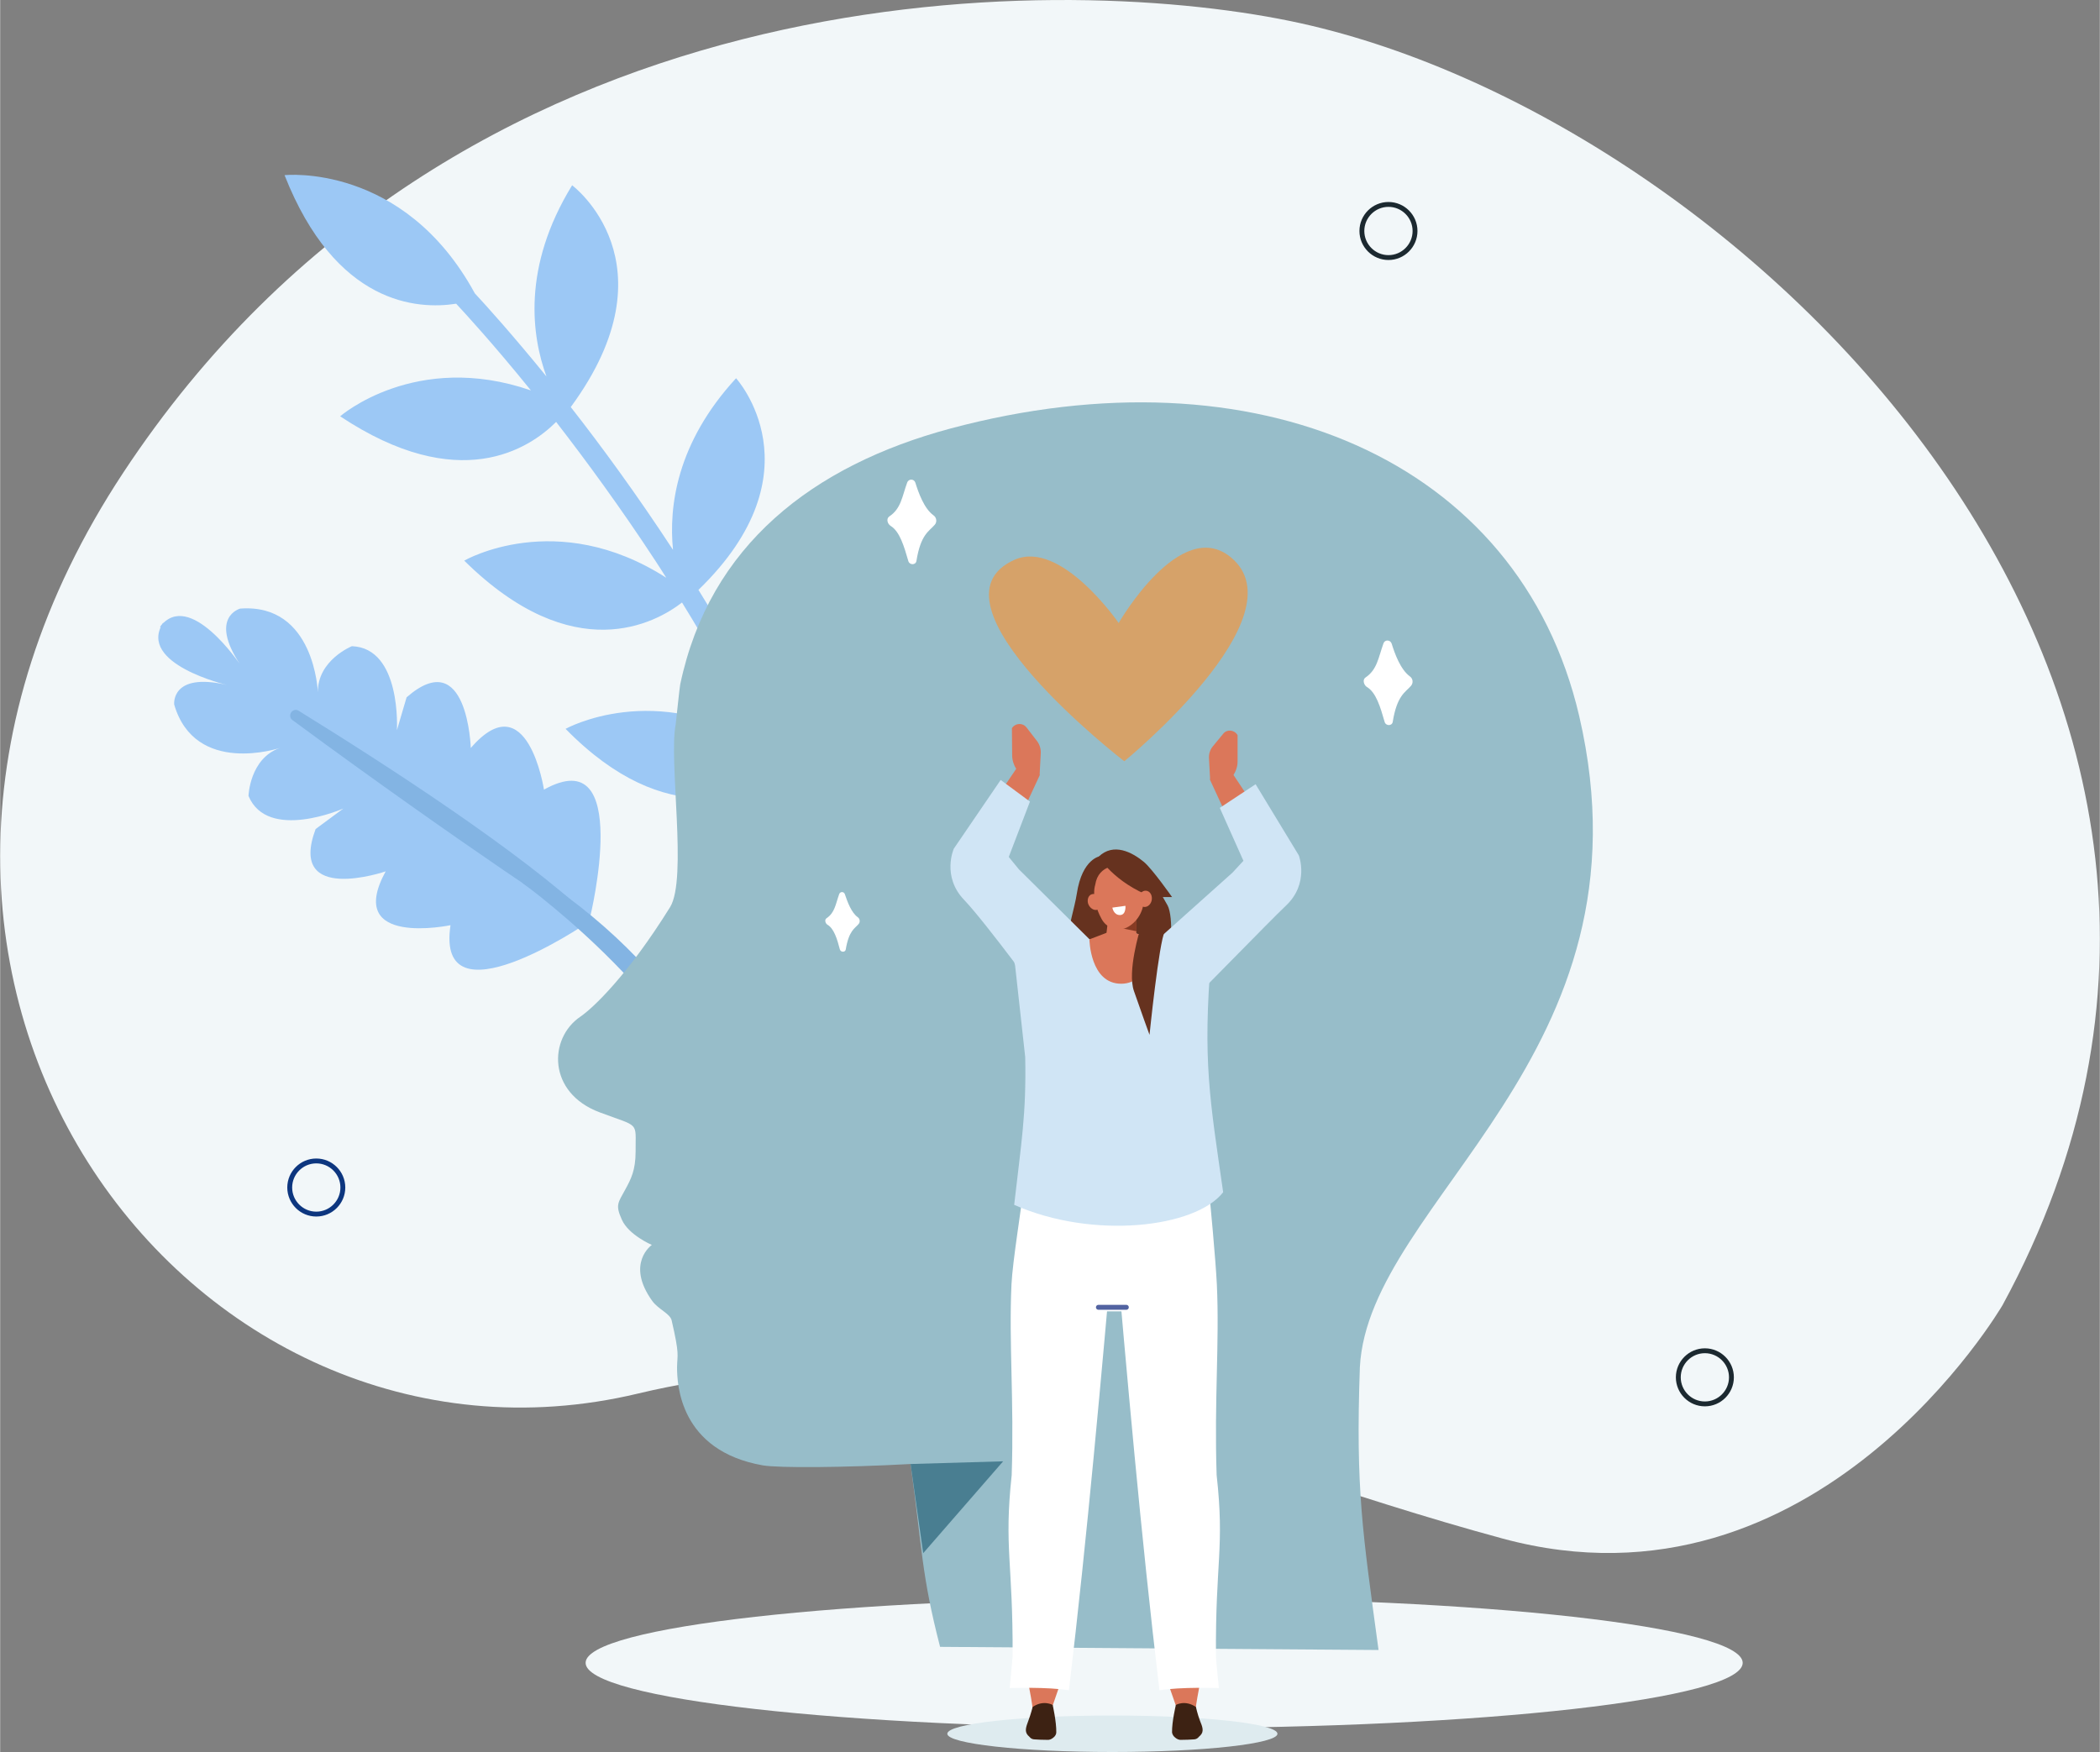 <?xml version="1.0" encoding="UTF-8"?>
<!DOCTYPE svg PUBLIC "-//W3C//DTD SVG 1.1//EN" "http://www.w3.org/Graphics/SVG/1.1/DTD/svg11.dtd">
<!-- Creator: CorelDRAW X8 -->
<svg xmlns="http://www.w3.org/2000/svg" xml:space="preserve" width="936px" height="781px" version="1.1" style="shape-rendering:geometricPrecision; text-rendering:geometricPrecision; image-rendering:optimizeQuality; fill-rule:evenodd; clip-rule:evenodd"
viewBox="0 0 93979 78429"
 xmlns:xlink="http://www.w3.org/1999/xlink">
 <rect x="0" y="0" width="93979" height="78429" fill="#808080" stroke="none"/>
 <defs>
  <style type="text/css">
   <![CDATA[
    .str0 {stroke:#0D367F;stroke-width:218.293;stroke-linecap:round;stroke-linejoin:round}
    .str1 {stroke:#1C2930;stroke-width:218.293;stroke-linecap:round;stroke-linejoin:round}
    .str2 {stroke:#5263A1;stroke-width:220.071;stroke-linecap:round;stroke-linejoin:round}
    .fil11 {fill:none}
    .fil4 {fill:none;fill-rule:nonzero}
    .fil10 {fill:#3D2213}
    .fil12 {fill:#66321F}
    .fil15 {fill:#873B24}
    .fil14 {fill:#D0E5F5}
    .fil13 {fill:#DB775A}
    .fil7 {fill:#DEEBEF}
    .fil0 {fill:#F2F7F9}
    .fil6 {fill:white}
    .fil5 {fill:#497E91;fill-rule:nonzero}
    .fil2 {fill:#83B4E3;fill-rule:nonzero}
    .fil3 {fill:#97BDC9;fill-rule:nonzero}
    .fil1 {fill:#9CC8F5;fill-rule:nonzero}
    .fil16 {fill:#D6A269;fill-rule:nonzero}
    .fil8 {fill:#DB775A;fill-rule:nonzero}
    .fil9 {fill:white;fill-rule:nonzero}
   ]]>
  </style>
 </defs>
 <g id="Capa_x0020_1">
  <g id="_2715068082304">
   <path class="fil0" d="M89627 58421c0,0 -8296,14263 -22378,10453 -14081,-3811 -24836,-9808 -38696,-6492 -20029,4788 -37950,-18637 -23042,-41226 14898,-22579 41559,-22397 52203,-20220 20149,4122 46851,30007 31913,57485z"/>
   <path class="fil1" d="M37615 24684c-2802,2943 -3145,5887 -2944,7802 -1108,-2208 -2278,-4244 -3417,-6079 5484,-5312 1684,-9475 1684,-9475 -2671,2903 -3014,5766 -2823,7671 -10,0 -20,-10 -20,-20 -1592,-2429 -3165,-4586 -4556,-6360 4738,-6451 61,-9929 61,-9929 -2258,3679 -1805,6764 -1149,8558 -1502,-1845 -2661,-3135 -3206,-3720 -3195,-5866 -8517,-5291 -8517,-5291 2288,5805 5947,6027 7681,5755 423,454 1673,1814 3346,3881 -5161,-1784 -8538,1159 -8538,1159 5312,3528 8457,1462 9667,252 1351,1744 2893,3850 4445,6219 161,242 323,504 484,756 -4919,-3155 -9042,-766 -9042,-766 4909,4849 8588,2772 9748,1875 1189,1925 2409,4082 3558,6411 -4748,-2994 -8770,-756 -8770,-756 4536,4636 8306,2963 9687,2046 2359,5070 2994,4838 564,-363 5877,-5292 2057,-9626 2057,-9626z"/>
   <path class="fil1" d="M26406 41053c0,0 1935,-7942 -2066,-5705 0,0 -736,-4808 -3276,-1864 0,0 -141,-4657 -2873,-2268l-433 1471c0,0 211,-3679 -2016,-3760 0,0 -1543,625 -1522,2067 0,0 -141,-4002 -3478,-3750 0,0 -1421,373 10,2520 0,0 -2288,-3427 -3598,-1704 0,0 14706,9304 19252,12993l0 0z"/>
   <path class="fil1" d="M26225 41346c0,0 -6754,4596 -6068,70 0,0 -4768,1008 -2903,-2409 0,0 -4405,1512 -3135,-1895l1240 -917c0,0 -3387,1492 -4244,-565 0,0 50,-1673 1401,-2147 0,0 -3790,1270 -4727,-1945 0,0 -162,-1462 2358,-877 0,0 -4012,-937 -2862,-2772 1340,-151 15875,10271 18940,13457l0 0z"/>
   <path class="fil2" d="M13080 32234c-251,-192 11,-585 283,-414 4011,2480 9908,6300 13043,9233l-242 333c0,0 -5282,-3407 -13084,-9152z"/>
   <path class="fil2" d="M23382 39531c0,0 8961,6451 9213,12691l605 -2127c0,0 -2006,-6239 -9143,-10866l-675 302z"/>
   <path class="fil0" d="M77994 74438c0,1613 -11591,2923 -25895,2923 -14293,0 -25895,-1310 -25895,-2923 0,-1613 11602,-2913 25895,-2913 14304,0 25895,1300 25895,2913z"/>
   <path class="fil3" d="M42070 73722l19625 141c-715,-5282 -1028,-7157 -836,-12660 393,-7489 13355,-13920 9817,-29151 -2691,-11541 -14555,-16500 -28132,-12872 -6159,1653 -10796,5222 -12106,11461 -30,131 -182,1643 -202,1784 -322,1623 534,6915 -252,8185 -1925,3095 -3477,4536 -4011,4899 -1432,968 -1482,3407 856,4284 1825,685 1603,383 1613,1754 0,846 -211,1240 -463,1703 -323,595 -454,686 -152,1351 303,685 1341,1129 1341,1129 0,0 -1189,826 20,2510 272,373 796,564 867,867 363,1572 252,1501 242,2096 0,756 111,3740 3840,4395 706,121 3659,101 6613,-61 524,3811 483,4950 1320,8185l0 0z"/>
   <path class="fil4 str0" d="M15338 53159c0,656 -534,1190 -1189,1190 -655,0 -1189,-534 -1189,-1190 0,-655 534,-1189 1189,-1189 655,0 1189,534 1189,1189z"/>
   <path class="fil4 str1" d="M63328 10340c0,656 -534,1190 -1189,1190 -655,0 -1190,-534 -1190,-1190 0,-655 535,-1189 1190,-1189 655,0 1189,534 1189,1189z"/>
   <path class="fil4 str1" d="M77490 61656c0,656 -534,1190 -1189,1190 -655,0 -1189,-534 -1189,-1190 0,-655 534,-1189 1189,-1189 655,0 1189,534 1189,1189z"/>
   <polygon class="fil5" points="40749,65537 44892,65416 41314,69529 "/>
   <polygon class="fil6" points="47029,58703 51978,58703 51978,52988 47029,52988 "/>
   <path class="fil7" d="M57170 77613c0,443 -3307,816 -7389,816 -4082,0 -7388,-373 -7388,-816 0,-454 3306,-817 7388,-817 4082,0 7389,363 7389,817z"/>
   <path class="fil8" d="M54267 73964c-11,0 -444,484 -504,554 20,726 -172,1230 -262,2047 -313,40 -434,373 -746,413 -91,10 0,-393 -71,-454l-665 -1905 2248 -655z"/>
   <path class="fil9" d="M49842 54772c604,6935 1209,13870 2046,20896 947,-162 2661,-101 2661,-101 0,0 -131,-1250 -131,-1421 -31,-4234 393,-4839 30,-8115 -111,-3366 131,-5917 10,-8527 -50,-1059 -292,-3649 -403,-4758 -1552,131 -2641,1935 -4183,2107 -30,0 -51,10 -71,10 -20,20 -40,40 41,-91l0 0z"/>
   <path class="fil10" d="M52623 76323c0,0 -181,756 -171,1229 10,81 61,172 141,232 81,71 182,111 272,101 192,0 414,-10 545,-20 90,0 161,-30 211,-81 31,-30 61,-70 101,-101 172,-181 91,-383 -20,-655 -111,-292 -181,-615 -181,-615 -494,-332 -898,-90 -898,-90l0 0z"/>
   <path class="fil8" d="M45457 73964c10,0 443,484 504,554 -20,726 171,1230 262,2047 312,40 433,373 746,413 90,10 0,-393 80,-454l656 -1905 -2248 -655z"/>
   <path class="fil9" d="M49892 54772c-615,6935 -1220,13870 -2056,20896 -938,-162 -2651,-101 -2651,-101 0,0 121,-1250 131,-1421 20,-4234 -393,-4839 -41,-8115 111,-3366 -131,-5917 -10,-8527 51,-1059 444,-3407 565,-4516 1552,131 2479,1693 4032,1865 20,0 40,10 60,10 20,20 51,40 -30,-91l0 0z"/>
   <path class="fil10" d="M47110 76323c0,0 171,756 161,1229 0,81 -50,172 -131,232 -81,71 -181,111 -272,101 -202,0 -423,-10 -555,-20 -90,0 -161,-30 -211,-81 -30,-30 -61,-70 -101,-101 -161,-181 -81,-383 20,-655 111,-292 192,-615 192,-615 483,-332 897,-90 897,-90l0 0z"/>
   <line class="fil11 str2" x1="50406" y1="58522" x2="49156" y2= "58522" />
   <path class="fil12" d="M49257 38322c0,0 -827,81 -1069,1693 -201,1301 -1118,3075 978,3054 625,0 2278,71 2772,0 555,-80 575,-2076 313,-2540 -313,-564 -666,-1169 -686,-1179 -40,-30 -2308,-1028 -2308,-1028l0 0z"/>
   <path class="fil13" d="M43763 40479c-826,-454 -1239,-1300 -826,-2308l2973 -4395 625 917 -1683 3619 -1089 2167z"/>
   <path class="fil8" d="M46525 34683l51 -968c10,-191 -51,-383 -162,-534l-483 -625c-172,-211 -494,-191 -646,41l0 0 11 1219c0,262 110,545 302,766l322 383 605 -282z"/>
   <path class="fil14" d="M48985 42273l-3387 -3356 -454 -555 948 -2479 -1310 -968 -2097 3074c0,0 -555,1240 464,2298 1008,1059 3749,4818 3749,4818l1664 -413 423 -2419 0 0z"/>
   <path class="fil13" d="M56917 40711c817,-403 1230,-1210 817,-2218l-2974 -4465 -615 867 1684 3639 1088 2177z"/>
   <path class="fil8" d="M54156 34885l-51 -948c-10,-191 51,-373 162,-514l483 -585c162,-201 494,-171 635,71l0 0 0 1189c0,262 -110,535 -302,746l-322 353 -605 -312z"/>
   <path class="fil14" d="M51605 42243l3548 -3175 494 -534 -1058 -2369 1603 -1059 1935 3186c0,0 484,1260 -585,2257 -826,787 -3457,3518 -4284,4305 -252,241 141,-474 -191,-383l-272 70 -1190 -2298 0 0z"/>
   <path class="fil14" d="M54206 42797l-3699 -1109 -484 61 -2923 726c-887,373 -1946,-182 -1673,746l453 4102c51,2570 -171,3780 -494,6612 3528,1563 8115,1029 9354,-564 -594,-4153 -927,-5887 -534,-10574l0 0z"/>
   <path class="fil8" d="M51595 42001c0,0 -30,2036 -1421,2036 -1391,0 -1421,-1986 -1421,-1986l1290 -494 1552 444z"/>
   <path class="fil13" d="M50870 40418c0,0 -10,908 -20,1664 0,201 -111,383 -283,483 -181,91 -393,91 -564,-20 -51,-30 -101,-70 -161,-101 -222,-151 -353,-413 -323,-685 81,-706 232,-1986 232,-1986l1119 645 0 0z"/>
   <polygon class="fil15" points="50073,41527 50860,41688 50860,41003 "/>
   <path class="fil13" d="M49277 40308c50,191 -30,383 -192,423 -161,30 -332,-101 -393,-292 -50,-192 31,-383 192,-414 161,-40 343,91 393,283z"/>
   <path class="fil8" d="M50416 38846c766,484 746,947 756,1351 60,524 -272,1098 -756,1330 -413,192 -907,10 -1119,-393 -242,-433 -423,-1058 -282,-1532 141,-927 1109,-937 1401,-756z"/>
   <path class="fil6" d="M49781 40630l585 -81c0,0 40,404 -242,414 -292,0 -343,-333 -343,-333l0 0z"/>
   <path class="fil12" d="M52452 40156c0,0 -877,-1250 -1260,-1572 -524,-433 -1361,-877 -2026,-232 0,0 676,1149 2399,1804l887 0 0 0z"/>
   <path class="fil13" d="M51535 40328c-51,191 -222,312 -383,262 -151,-51 -242,-252 -182,-444 51,-201 212,-312 373,-262 162,51 242,252 192,444z"/>
   <path class="fil16" d="M50063 27889c0,0 -2580,-3749 -4657,-2832 -4314,1915 4909,9021 4909,9021 0,0 7943,-6491 4778,-9122 -2258,-1885 -5030,2933 -5030,2933l0 0z"/>
   <path class="fil12" d="M51021 41608c0,0 -585,1885 -272,2762 302,877 695,1955 695,1955 0,0 424,-4163 686,-4636 272,-474 -1109,-81 -1109,-81l0 0z"/>
   <path class="fil6" d="M61171 30752c-141,-91 -201,-333 -60,-423 524,-353 574,-887 806,-1532 61,-172 302,-162 363,10 141,453 393,1159 816,1471 142,101 162,293 51,424 -252,292 -625,423 -817,1612 -30,192 -312,192 -363,0 -191,-665 -383,-1320 -796,-1562l0 0z"/>
   <path class="fil6" d="M37030 41396c-101,-60 -141,-232 -40,-292 373,-252 403,-635 564,-1079 41,-121 212,-121 252,0 111,323 283,827 585,1039 91,70 111,211 30,302 -171,201 -433,292 -574,1139 -20,131 -222,131 -262,0 -121,-464 -262,-938 -555,-1109z"/>
   <path class="fil6" d="M39862 23545c-151,-91 -211,-323 -70,-423 534,-353 574,-887 806,-1522 61,-172 303,-172 363,0 141,453 393,1169 817,1471 141,101 161,303 50,424 -252,292 -625,423 -816,1612 -31,202 -313,192 -363,10 -192,-665 -383,-1320 -787,-1572l0 0z"/>
  </g>
 </g>
</svg>
